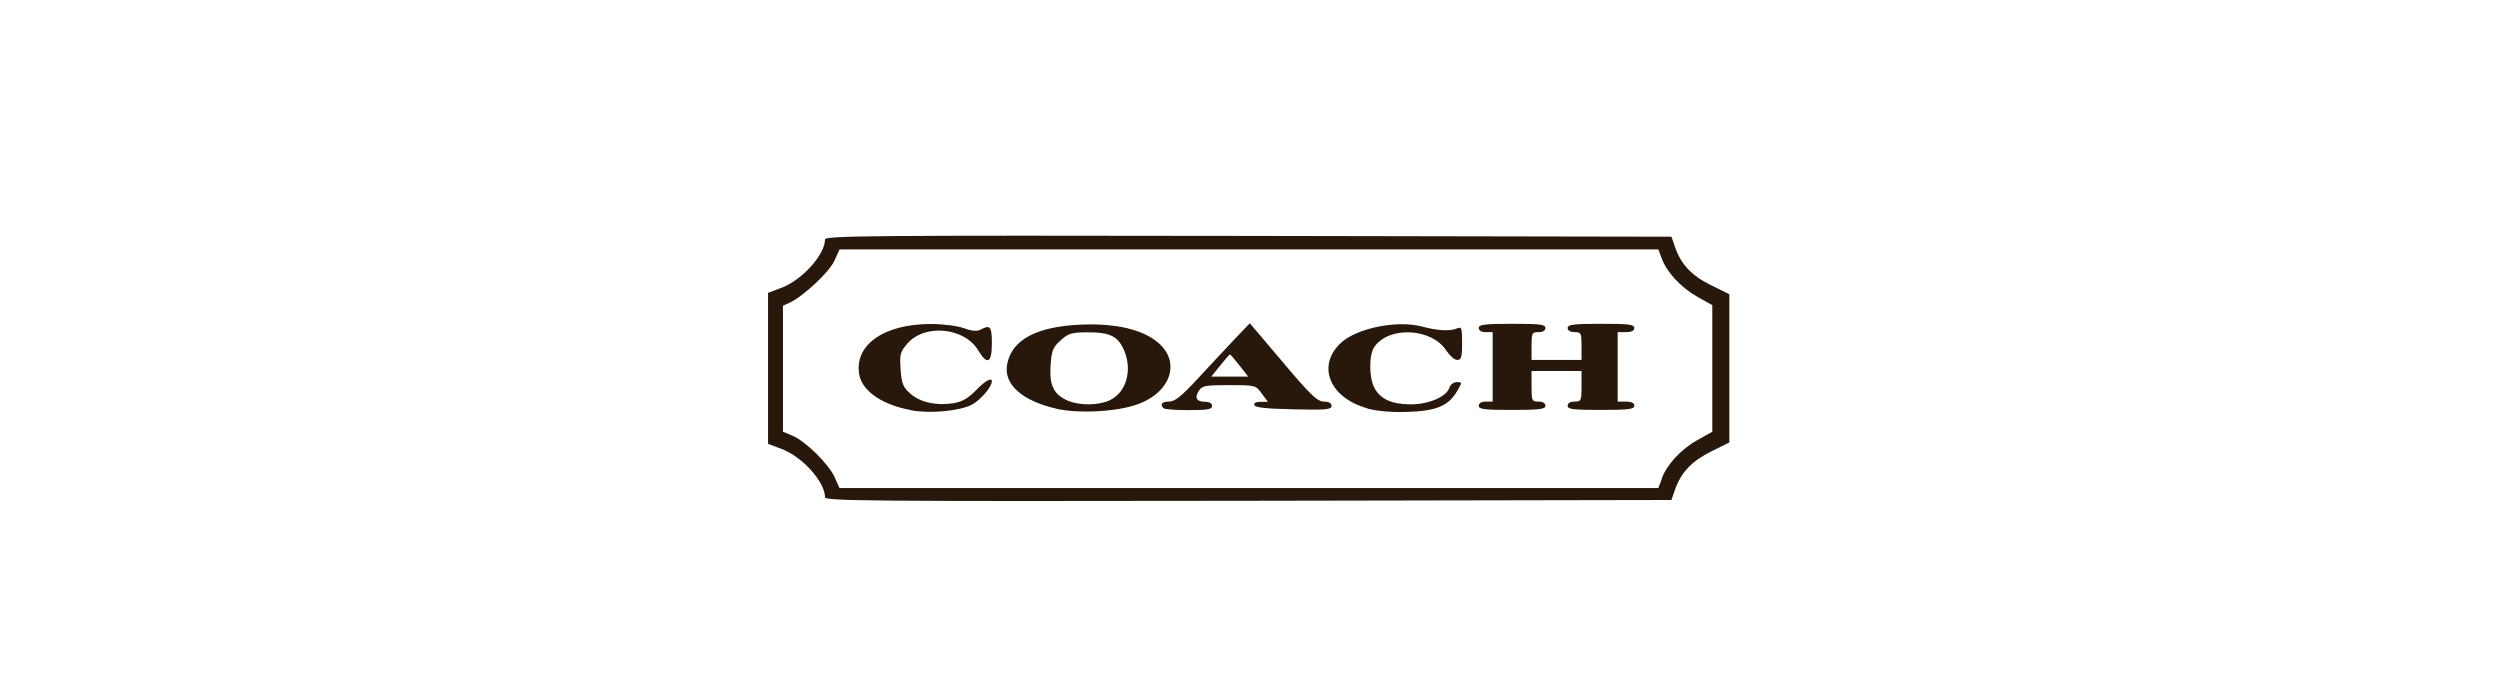 <?xml version="1.0" encoding="UTF-8"?>
<svg xmlns="http://www.w3.org/2000/svg" id="Layer_1" data-name="Layer 1" viewBox="0 0 126 35">
  <defs>
    <style>
      .cls-1 {
        fill: #28170b;
        stroke-width: 0px;
      }
    </style>
  </defs>
  <g id="layer1">
    <path id="path3013" class="cls-1" d="M41.58,25.06c0-.77-1.14-2.04-2.18-2.43l-.69-.26v-7.61l.69-.26c1.04-.4,2.18-1.67,2.18-2.43,0-.19,2.18-.21,21.33-.18l21.33.04.18.52c.3.87.85,1.46,1.83,1.93l.91.45v7.47l-.91.45c-.97.48-1.53,1.06-1.83,1.93l-.18.52-21.33.04c-19.14.03-21.33.01-21.33-.18h0ZM83.75,24.12c.26-.7.97-1.48,1.8-1.94l.75-.42v-6.38l-.75-.42c-.83-.47-1.55-1.24-1.8-1.94l-.17-.45h-41.27l-.26.58c-.26.57-1.58,1.8-2.26,2.11l-.33.15v6.35l.46.19c.65.26,1.84,1.43,2.14,2.09l.25.56h41.27l.17-.45ZM45.92,20.67c-1.44-.26-2.45-.95-2.61-1.77-.28-1.5,1.22-2.57,3.6-2.57.6,0,1.34.09,1.67.21.41.15.67.17.85.07.48-.26.56-.16.56.7,0,.99-.23,1.11-.68.36-.7-1.18-2.73-1.37-3.6-.33-.34.4-.37.53-.32,1.28.05.71.12.89.49,1.22.5.44,1.32.62,2.18.48.43-.07.74-.25,1.12-.64.47-.49.81-.68.81-.46,0,.27-.54.91-.98,1.16-.6.33-2.11.48-3.08.3h0ZM53.25,20.6c-1.75-.4-2.68-1.24-2.49-2.24.23-1.24,1.49-1.91,3.75-2,1.75-.07,3.08.25,3.86.91,1.21,1.03.58,2.64-1.26,3.18-1.08.32-2.82.39-3.87.15h0ZM55.95,20.16c.81-.38,1.13-1.5.71-2.49-.3-.71-.7-.92-1.8-.92-.84,0-1,.04-1.4.4-.39.35-.46.51-.51,1.26-.07,1,.15,1.47.86,1.78.6.26,1.56.25,2.13-.02h0ZM68.92,20.58c-1.89-.52-2.56-2.11-1.38-3.26.8-.78,2.88-1.21,4.18-.85.75.2,1.38.23,1.72.08.22-.1.25-.02.25.74,0,.72-.04.85-.25.85-.13,0-.37-.21-.53-.45-.72-1.15-2.89-1.28-3.64-.21-.28.4-.28,1.54,0,2.07.29.56.89.83,1.82.83s1.82-.39,1.96-.84c.05-.16.21-.28.37-.28.28,0,.28,0,.02.45-.44.75-1.04,1-2.49,1.05-.82.03-1.54-.04-2.04-.17h0ZM58.64,20.57c-.19-.19-.08-.33.28-.33.29,0,.62-.26,1.44-1.15.58-.63,1.42-1.52,1.85-1.98l.78-.82,1.67,1.97c1.39,1.65,1.73,1.97,2.06,1.98.25,0,.39.08.39.22,0,.18-.27.21-1.92.17-1.38-.03-1.93-.09-1.97-.21-.04-.11.08-.17.31-.17h.37l-.31-.42c-.31-.42-.32-.42-1.65-.42-1.2,0-1.36.03-1.52.29-.23.36-.11.55.33.55.21,0,.34.08.34.21,0,.17-.22.21-1.17.21-.64,0-1.21-.04-1.26-.09h0ZM62.47,18.42c-.24-.31-.46-.56-.48-.56s-.24.25-.49.56l-.45.56h1.86l-.44-.56ZM74.53,20.45c0-.13.13-.21.35-.21h.35v-3.5h-.35c-.22,0-.35-.08-.35-.21,0-.17.28-.21,1.68-.21s1.68.03,1.68.21c0,.13-.13.21-.35.21-.33,0-.35.05-.35.7v.7h2.52v-.7c0-.65-.02-.7-.35-.7-.22,0-.35-.08-.35-.21,0-.17.28-.21,1.68-.21s1.68.03,1.68.21c0,.14-.14.21-.42.21h-.42v3.5h.42c.28,0,.42.07.42.21,0,.17-.28.21-1.68.21s-1.68-.03-1.68-.21c0-.13.13-.21.35-.21.33,0,.35-.04.35-.77v-.77h-2.52v.77c0,.73.02.77.35.77.22,0,.35.08.35.21,0,.17-.28.21-1.68.21s-1.68-.03-1.68-.21h0Z"></path>
  </g>
</svg>
